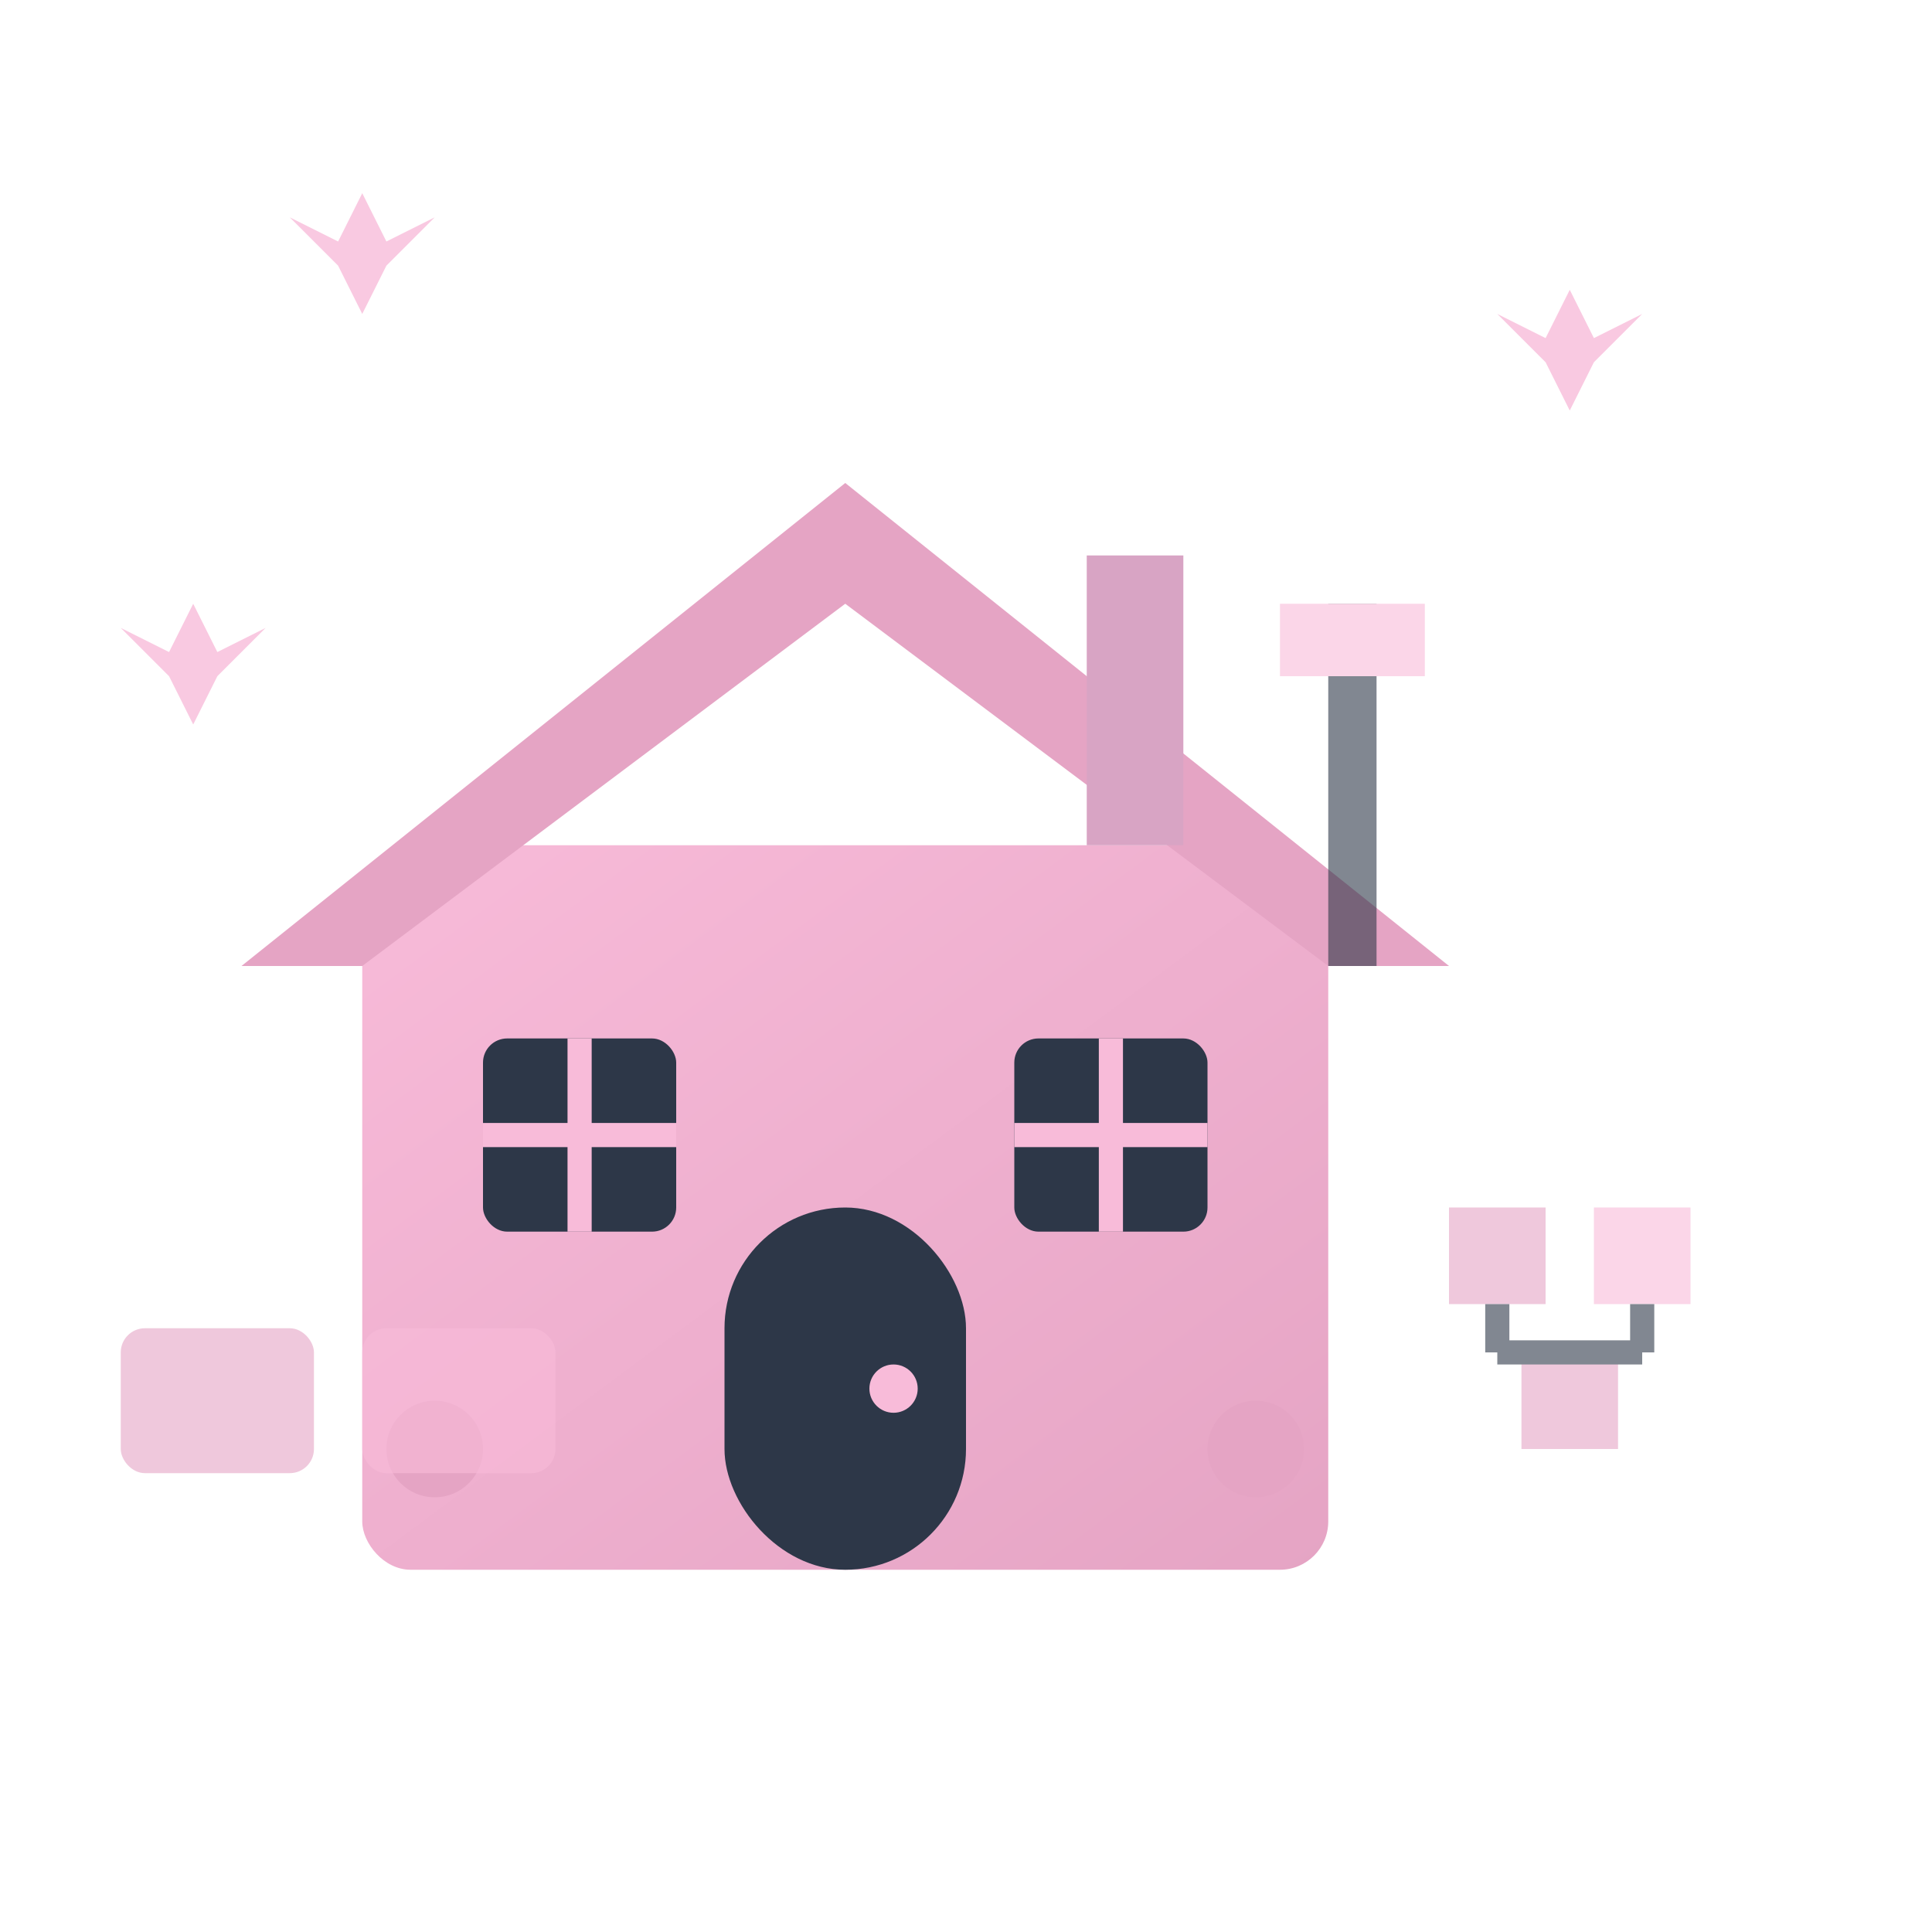 <svg width="80" height="80" viewBox="0 0 80 80" fill="none" xmlns="http://www.w3.org/2000/svg">
  <defs>
    <linearGradient id="homeGradient" x1="0%" y1="0%" x2="100%" y2="100%">
      <stop offset="0%" style="stop-color:#f8bbd9;stop-opacity:1" />
      <stop offset="100%" style="stop-color:#e5a4c4;stop-opacity:1" />
    </linearGradient>
  </defs>
  
  <!-- House base -->
  <g transform="translate(10, 15)">
    <!-- Main house structure -->
    <rect x="5" y="20" width="40" height="30" fill="url(#homeGradient)" rx="2"/>
    
    <!-- Roof -->
    <path d="M0 25L25 5L50 25L45 25L25 10L5 25Z" fill="#e5a4c4"/>
    
    <!-- Door -->
    <rect x="20" y="35" width="10" height="15" fill="#2d3748" rx="5"/>
    <circle cx="27" cy="42.5" r="1" fill="#f8bbd9"/>
    
    <!-- Windows -->
    <rect x="10" y="28" width="8" height="8" fill="#2d3748" rx="1"/>
    <rect x="32" y="28" width="8" height="8" fill="#2d3748" rx="1"/>
    
    <!-- Window frames -->
    <line x1="14" y1="28" x2="14" y2="36" stroke="#f8bbd9" stroke-width="1"/>
    <line x1="10" y1="32" x2="18" y2="32" stroke="#f8bbd9" stroke-width="1"/>
    <line x1="36" y1="28" x2="36" y2="36" stroke="#f8bbd9" stroke-width="1"/>
    <line x1="32" y1="32" x2="40" y2="32" stroke="#f8bbd9" stroke-width="1"/>
    
    <!-- Chimney -->
    <rect x="35" y="8" width="4" height="12" fill="#d8a4c4"/>
    
    <!-- Decorative elements -->
    <circle cx="8" cy="45" r="2" fill="#e5a4c4"/>
    <circle cx="42" cy="45" r="2" fill="#e5a4c4"/>
  </g>
  
  <!-- Organization symbols around house -->
  <g fill="#2d3748" opacity="0.6">
    <!-- Cleaning tools -->
    <g transform="translate(55, 25)">
      <rect x="0" y="0" width="2" height="15" fill="#2d3748"/>
      <rect x="-2" y="0" width="6" height="3" fill="#f8bbd9"/>
    </g>
    
    <!-- Storage boxes -->
    <g transform="translate(5, 55)">
      <rect x="0" y="0" width="8" height="6" fill="#e5a4c4" rx="1"/>
      <rect x="10" y="0" width="8" height="6" fill="#f8bbd9" rx="1"/>
    </g>
    
    <!-- Organization chart -->
    <g transform="translate(60, 50)">
      <rect x="0" y="0" width="4" height="4" fill="#e5a4c4"/>
      <rect x="6" y="0" width="4" height="4" fill="#f8bbd9"/>
      <rect x="3" y="6" width="4" height="4" fill="#e5a4c4"/>
      <line x1="2" y1="4" x2="2" y2="6" stroke="#2d3748"/>
      <line x1="8" y1="4" x2="8" y2="6" stroke="#2d3748"/>
      <line x1="2" y1="6" x2="8" y2="6" stroke="#2d3748"/>
    </g>
  </g>
  
  <!-- Sparkle effects for cleanliness -->
  <g fill="#f8bbd9" opacity="0.8">
    <path d="M15 8L16 10L18 9L16 11L15 13L14 11L12 9L14 10Z"/>
    <path d="M65 12L66 14L68 13L66 15L65 17L64 15L62 13L64 14Z"/>
    <path d="M8 25L9 27L11 26L9 28L8 30L7 28L5 26L7 27Z"/>
  </g>
</svg>
